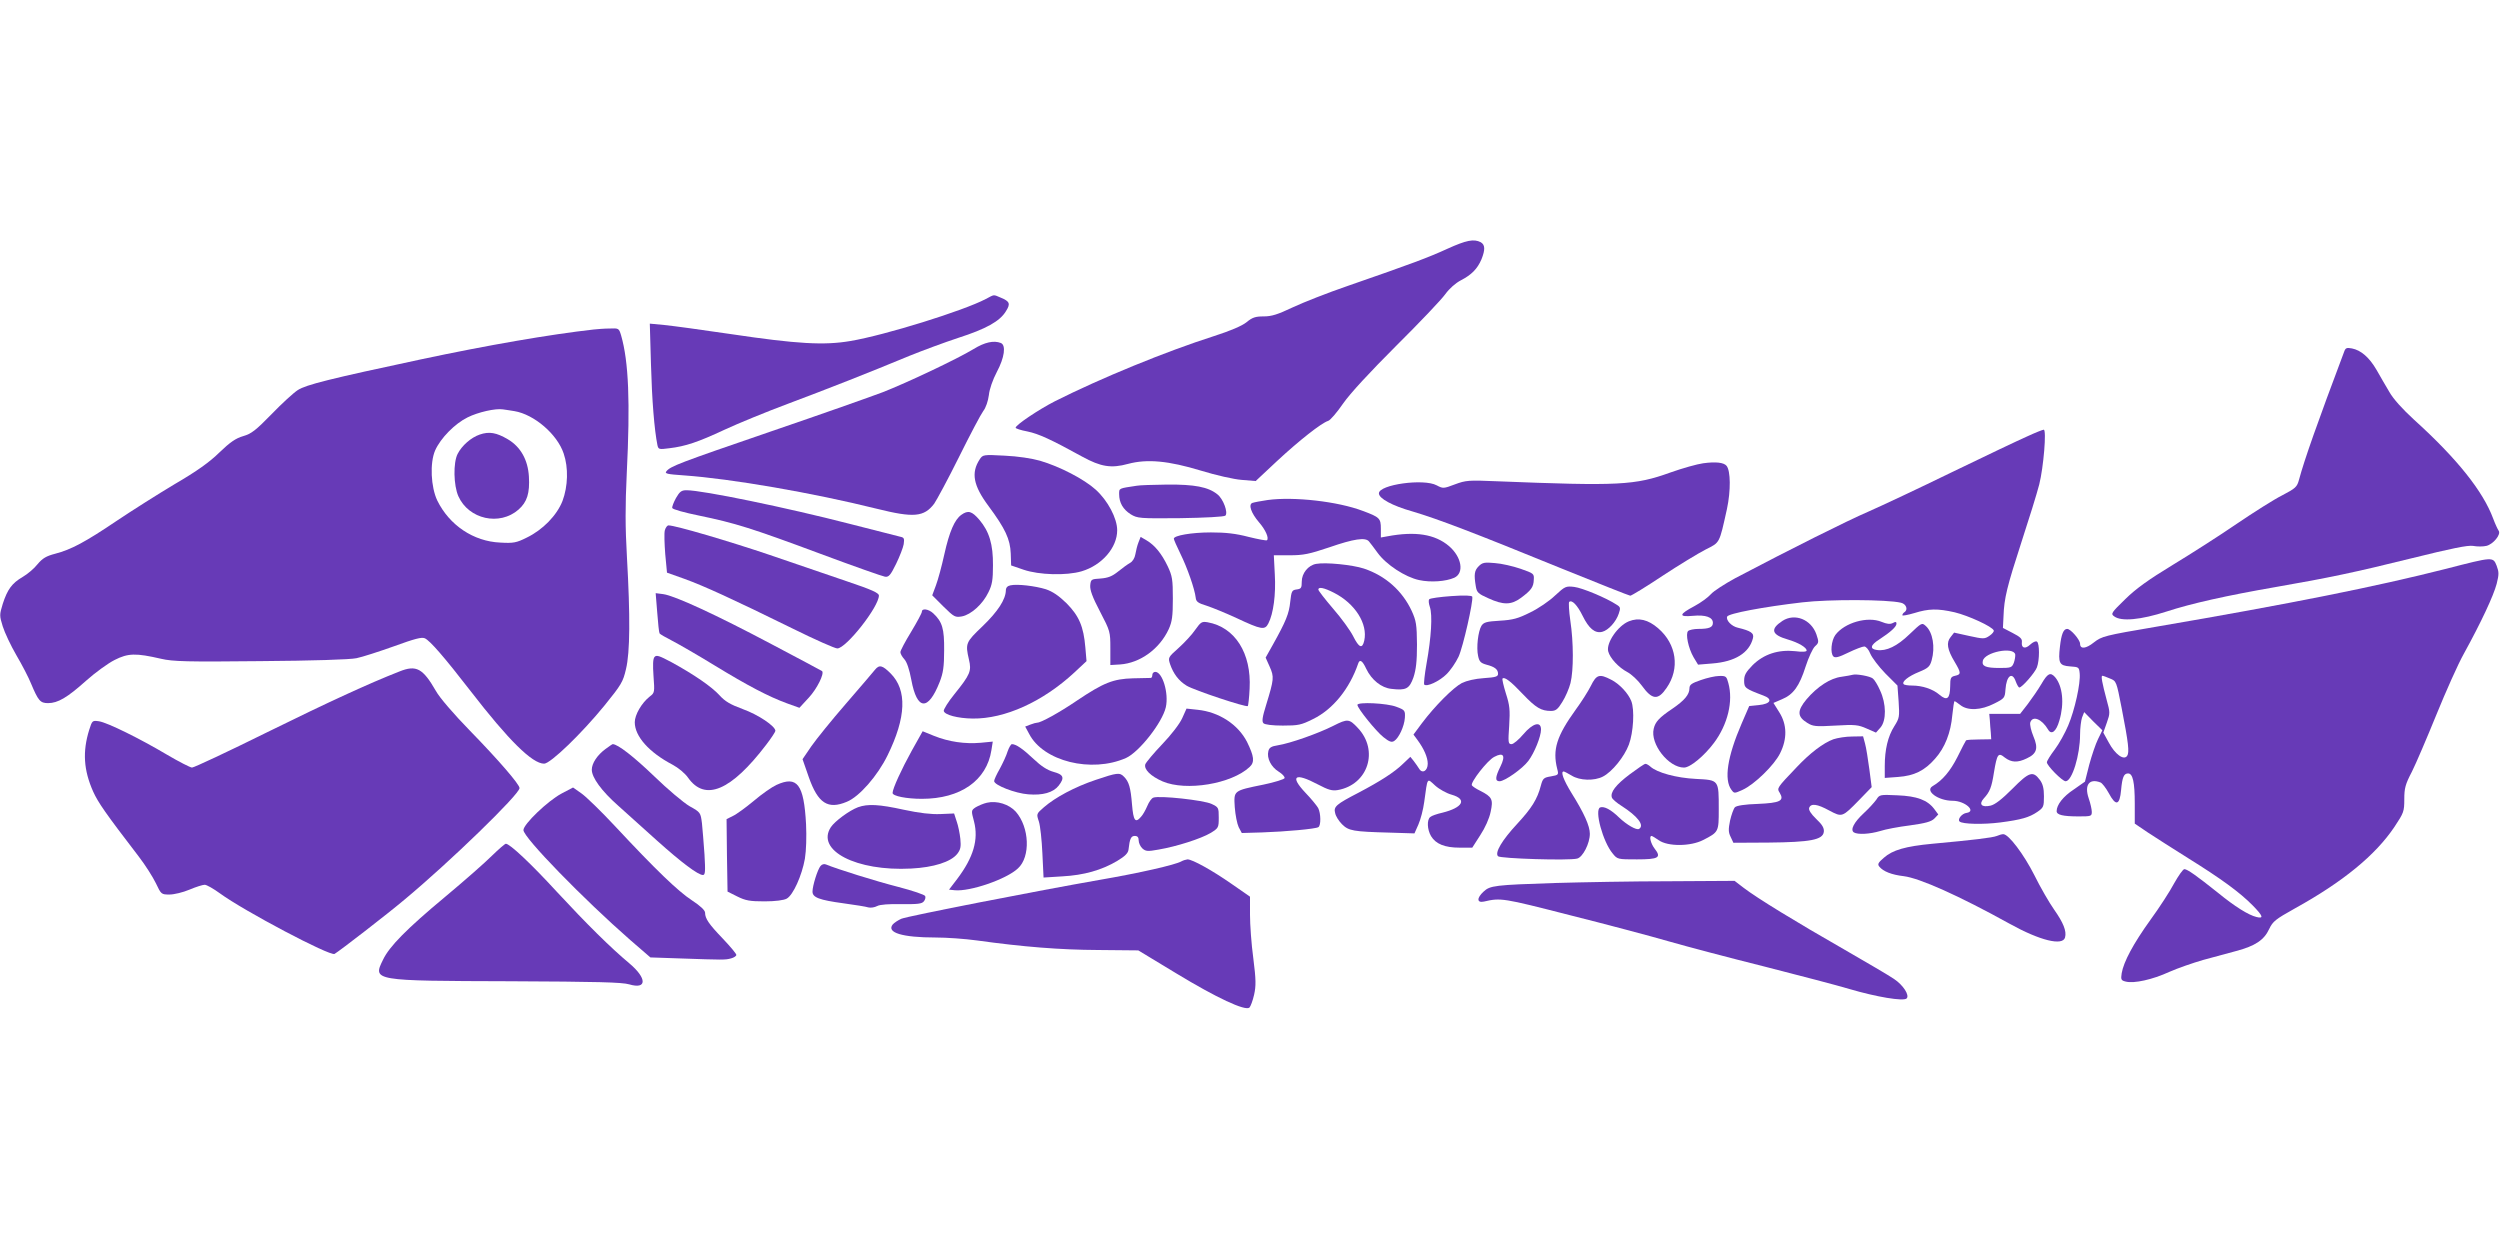 <?xml version="1.0" standalone="no"?>
<!DOCTYPE svg PUBLIC "-//W3C//DTD SVG 20010904//EN"
 "http://www.w3.org/TR/2001/REC-SVG-20010904/DTD/svg10.dtd">
<svg version="1.0" xmlns="http://www.w3.org/2000/svg"
 width="1280pt" height="640pt" viewBox="0 0 1280 640"
 preserveAspectRatio="xMidYMid meet">
<g transform="translate(0,640) scale(0.1,-0.1)"
fill="#673ab7" stroke="none">
<path d="M7410 5126 c-96 -44 -178 -75 -510 -190 -102 -35 -229 -85 -282 -110
-76 -36 -107 -46 -148 -46 -42 0 -58 -5 -88 -30 -24 -19 -83 -44 -167 -71
-244 -78 -577 -214 -815 -334 -82 -42 -200 -121 -200 -135 0 -4 27 -13 60 -19
58 -12 121 -41 281 -129 95 -52 148 -61 235 -37 98 26 206 16 374 -35 75 -23
167 -44 207 -47 l72 -6 110 103 c112 104 226 194 261 205 11 3 45 43 76 88 37
53 135 159 273 297 119 118 232 237 251 264 21 29 53 57 80 71 54 28 84 58
105 107 20 50 19 75 -4 88 -35 18 -74 10 -171 -34z"/>
<path d="M5047 4869 c-114 -60 -515 -185 -693 -215 -134 -23 -273 -15 -609 35
-148 22 -303 43 -344 47 l-74 7 6 -209 c5 -182 17 -333 33 -413 5 -22 8 -23
61 -16 83 10 146 31 283 95 69 32 215 92 325 133 208 78 414 159 621 245 67
27 180 69 250 92 143 46 213 85 244 136 25 39 20 51 -26 70 -40 17 -31 17 -77
-7z"/>
<path d="M3040 4713 c-223 -25 -542 -80 -885 -153 -469 -100 -588 -130 -630
-157 -22 -14 -83 -70 -135 -124 -80 -82 -103 -100 -145 -112 -38 -11 -67 -31
-121 -83 -51 -50 -115 -96 -230 -163 -87 -52 -221 -137 -297 -188 -160 -108
-233 -147 -314 -168 -46 -12 -65 -23 -91 -54 -17 -22 -52 -51 -76 -65 -55 -32
-78 -64 -102 -138 -17 -56 -17 -60 0 -115 10 -32 41 -98 70 -148 29 -49 63
-115 75 -145 37 -88 47 -100 87 -100 50 0 98 28 194 114 47 42 113 90 147 107
69 35 108 36 238 6 60 -14 132 -16 508 -12 267 2 460 8 492 15 30 6 116 34
192 61 107 39 142 48 158 41 27 -12 101 -98 235 -271 194 -251 315 -371 376
-371 32 0 192 154 310 299 85 105 94 120 109 185 21 86 22 273 5 572 -9 158
-9 263 -1 430 18 365 10 572 -29 707 -11 36 -12 37 -58 35 -26 0 -63 -3 -82
-5z m-406 -418 c101 -17 219 -118 252 -217 25 -73 22 -168 -6 -243 -29 -74
-101 -148 -184 -188 -52 -26 -68 -29 -135 -25 -137 6 -260 89 -322 215 -33 69
-39 193 -11 257 28 63 101 137 166 169 54 27 143 47 181 41 11 -1 38 -6 59 -9z"/>
<path d="M2456 4175 c-44 -15 -91 -56 -113 -99 -23 -45 -21 -161 4 -217 53
-118 211 -153 308 -68 44 39 58 84 53 169 -5 85 -42 152 -108 191 -58 34 -95
41 -144 24z"/>
<path d="M4985 4613 c-86 -52 -342 -173 -465 -221 -58 -22 -315 -113 -573
-201 -472 -162 -514 -178 -535 -204 -10 -12 3 -15 90 -21 241 -17 658 -89 988
-171 189 -47 241 -42 293 26 13 19 71 126 127 239 56 113 112 219 124 235 14
18 25 52 29 82 3 31 20 79 41 119 39 73 48 137 20 148 -36 14 -82 4 -139 -31z"/>
<path d="M12002 4599 c-137 -364 -204 -554 -231 -655 -10 -37 -17 -44 -86 -80
-42 -21 -146 -87 -233 -146 -86 -59 -233 -153 -327 -210 -125 -76 -189 -122
-244 -176 -72 -70 -75 -75 -56 -88 36 -27 135 -18 268 25 126 41 303 81 562
126 265 46 404 75 690 146 210 52 289 68 317 64 21 -4 51 -4 68 0 35 8 77 59
63 78 -5 7 -18 35 -28 62 -52 140 -185 307 -405 506 -59 54 -107 107 -127 143
-18 31 -48 81 -65 112 -37 64 -80 101 -126 110 -27 5 -33 3 -40 -17z"/>
<path d="M10380 4166 c-41 -18 -214 -100 -385 -183 -170 -83 -364 -174 -430
-203 -107 -46 -399 -192 -680 -340 -55 -30 -111 -66 -125 -82 -14 -16 -52 -44
-84 -61 -81 -43 -83 -57 -8 -50 65 6 102 -7 102 -36 0 -23 -19 -31 -74 -31
-23 0 -47 -5 -53 -11 -14 -14 1 -87 28 -134 l23 -38 73 6 c116 9 189 54 208
129 7 26 -10 38 -77 54 -32 7 -62 38 -55 57 6 16 187 50 385 73 135 16 435 15
505 -2 27 -6 38 -36 17 -49 -5 -3 -10 -10 -10 -15 0 -4 27 1 61 11 74 23 119
24 207 4 70 -17 193 -73 200 -93 2 -6 -8 -18 -23 -28 -24 -16 -30 -16 -103 0
l-77 17 -18 -23 c-23 -28 -17 -64 21 -127 33 -56 34 -64 2 -71 -22 -5 -25 -11
-25 -53 -1 -65 -16 -77 -55 -44 -34 29 -87 47 -141 47 -20 0 -39 3 -42 7 -12
12 24 41 79 63 46 19 55 27 64 59 19 67 6 144 -30 176 -20 18 -21 17 -83 -42
-64 -62 -119 -88 -167 -81 -38 5 -34 25 12 54 58 38 88 65 88 81 0 10 -5 11
-19 3 -14 -7 -30 -5 -57 6 -72 30 -190 -4 -237 -67 -21 -29 -27 -93 -10 -110
9 -9 28 -4 77 20 35 17 72 31 81 31 9 0 23 -16 31 -37 9 -21 43 -66 77 -101
l62 -62 6 -82 c5 -78 4 -85 -22 -126 -33 -52 -49 -120 -49 -204 l0 -61 68 5
c83 6 136 32 190 94 50 56 80 132 88 224 4 39 9 70 11 70 3 0 16 -9 30 -20 38
-30 106 -27 174 8 52 26 54 29 57 72 5 71 35 93 53 40 6 -16 14 -30 18 -30 14
0 80 76 90 103 14 37 14 124 0 132 -6 4 -21 -3 -34 -15 -26 -25 -47 -19 -43
13 2 16 -8 26 -47 46 l-50 26 3 60 c3 92 18 152 92 380 38 116 79 248 91 295
22 88 38 280 23 280 -5 0 -43 -15 -84 -34z m-62 -1117 c1 -8 -2 -28 -7 -42
-10 -25 -14 -27 -73 -27 -71 0 -92 9 -86 36 8 45 158 75 166 33z"/>
<path d="M5016 4048 c-45 -69 -33 -134 46 -240 85 -115 110 -168 113 -242 l2
-61 64 -22 c79 -27 219 -31 297 -8 104 31 182 121 182 210 0 61 -48 152 -110
208 -60 54 -183 118 -285 148 -42 12 -114 23 -181 26 -110 6 -112 5 -128 -19z"/>
<path d="M8720 4028 c-30 -4 -105 -25 -167 -47 -183 -66 -262 -70 -891 -45
-142 6 -157 5 -213 -16 -58 -22 -61 -22 -93 -5 -66 36 -296 4 -296 -41 0 -26
67 -63 173 -93 131 -39 307 -106 758 -290 190 -77 351 -141 356 -141 6 0 80
45 164 101 85 56 184 116 221 135 75 38 70 28 110 208 20 94 19 195 -2 221
-14 17 -55 22 -120 13z"/>
<path d="M5820 3913 c-93 -14 -90 -12 -90 -43 0 -44 20 -78 59 -103 35 -21 44
-22 255 -20 126 2 224 7 230 13 15 15 -11 86 -41 109 -47 38 -117 51 -257 50
-72 -1 -142 -3 -156 -6z"/>
<path d="M3461 3850 c-12 -22 -21 -45 -19 -51 2 -7 64 -24 138 -39 183 -38
265 -63 622 -196 169 -63 317 -115 330 -117 19 -2 28 9 56 66 18 37 36 83 39
101 4 29 2 34 -18 38 -13 3 -130 33 -259 66 -322 83 -753 172 -835 172 -26 0
-35 -7 -54 -40z"/>
<path d="M6491 3840 c-35 -5 -71 -12 -79 -15 -21 -8 -7 -51 34 -99 34 -39 52
-81 41 -92 -3 -3 -45 5 -94 17 -65 17 -116 23 -193 23 -100 0 -190 -16 -190
-32 0 -5 15 -39 34 -78 35 -71 73 -180 78 -224 2 -21 12 -28 58 -42 30 -10 98
-38 150 -62 130 -61 146 -63 164 -28 26 50 39 149 33 251 l-5 98 82 0 c69 0
99 6 203 41 124 43 184 52 202 30 6 -7 26 -33 44 -58 44 -61 142 -125 213
-140 60 -13 137 -7 180 12 52 24 38 106 -27 162 -72 61 -172 77 -316 50 l-33
-6 0 45 c0 53 -6 59 -92 91 -129 49 -354 74 -487 56z"/>
<path d="M4922 3764 c-34 -24 -61 -85 -87 -202 -13 -59 -32 -130 -43 -159
l-19 -51 57 -57 c55 -54 60 -57 95 -51 47 9 107 63 136 124 19 38 23 64 23
137 1 108 -19 174 -70 234 -38 44 -57 50 -92 25z"/>
<path d="M3404 3685 c-4 -14 -2 -69 2 -122 l9 -95 90 -32 c99 -36 244 -102
555 -255 113 -56 215 -101 227 -101 45 0 213 213 213 271 0 13 -37 30 -162 72
-90 31 -269 92 -398 136 -207 70 -482 151 -517 151 -7 0 -15 -11 -19 -25z"/>
<path d="M5829 3623 c-6 -15 -13 -43 -16 -61 -3 -19 -14 -37 -27 -44 -11 -6
-39 -26 -61 -44 -31 -25 -52 -33 -90 -36 -48 -3 -50 -4 -53 -35 -2 -23 11 -60
50 -134 52 -100 53 -103 53 -188 l0 -86 50 3 c102 7 202 79 249 181 17 38 21
65 21 156 0 98 -3 116 -26 165 -31 65 -66 108 -108 133 l-31 18 -11 -28z"/>
<path d="M12525 3488 c-358 -91 -796 -179 -1486 -297 -265 -45 -278 -49 -318
-80 -41 -33 -71 -36 -71 -7 0 20 -48 76 -66 76 -19 0 -30 -27 -37 -90 -10 -86
-3 -98 52 -102 44 -3 46 -4 49 -36 5 -50 -25 -187 -59 -267 -16 -38 -47 -94
-69 -123 -22 -29 -40 -58 -40 -65 0 -17 79 -97 96 -97 33 0 74 134 74 240 0
32 5 71 10 86 l11 28 46 -47 47 -46 -22 -45 c-12 -24 -32 -83 -45 -131 l-22
-87 -57 -40 c-55 -36 -88 -79 -88 -111 0 -19 31 -27 113 -27 63 0 67 1 67 23
0 13 -7 44 -16 70 -23 68 3 103 60 81 9 -3 28 -28 43 -55 36 -68 56 -63 63 16
6 66 14 85 36 85 24 0 34 -45 34 -154 l0 -103 68 -46 c37 -24 130 -84 207
-132 164 -102 262 -173 328 -240 54 -55 59 -70 20 -60 -41 10 -110 53 -197
124 -109 87 -157 121 -172 121 -7 0 -30 -33 -52 -72 -21 -40 -76 -125 -122
-188 -87 -121 -137 -214 -147 -273 -5 -33 -3 -37 22 -43 42 -10 135 10 222 50
43 19 121 46 173 61 52 14 129 35 170 46 97 26 142 56 168 112 19 40 32 50
132 106 246 136 413 273 510 418 47 71 50 78 50 141 0 56 5 76 39 141 21 42
77 173 125 291 48 118 111 260 142 315 87 158 151 295 167 356 12 48 12 60 0
92 -19 47 -17 47 -258 -15z m-1722 -562 c33 -13 33 -14 60 -152 35 -180 40
-226 28 -244 -17 -25 -62 8 -94 68 l-28 51 18 51 c17 48 17 52 -1 117 -23 86
-30 123 -22 123 4 0 21 -6 39 -14z"/>
<path d="M6739 3513 c-41 -7 -74 -48 -74 -91 0 -32 -3 -37 -26 -40 -24 -3 -27
-8 -33 -63 -6 -61 -22 -100 -89 -220 l-37 -66 21 -47 c23 -52 22 -63 -18 -194
-20 -64 -23 -86 -14 -95 7 -7 45 -12 99 -12 79 0 94 3 154 33 103 50 188 156
232 285 8 24 22 14 41 -27 27 -57 78 -98 129 -103 75 -9 92 0 113 59 13 40 18
81 18 168 -1 102 -4 121 -27 172 -48 103 -134 180 -245 217 -58 19 -195 33
-244 24z m91 -148 c108 -55 174 -159 155 -245 -10 -44 -27 -37 -57 23 -14 28
-60 92 -102 140 -42 49 -76 93 -76 98 0 16 29 10 80 -16z"/>
<path d="M7571 3501 c-22 -22 -25 -42 -15 -102 5 -32 12 -39 64 -62 76 -35
117 -35 166 1 53 39 66 56 67 94 2 31 0 32 -68 56 -38 13 -98 27 -131 29 -53
5 -64 3 -83 -16z"/>
<path d="M5173 3403 c-15 -3 -23 -12 -23 -26 -1 -46 -41 -108 -119 -183 -87
-83 -89 -88 -70 -171 14 -59 7 -76 -75 -178 -31 -38 -55 -77 -54 -85 4 -20 71
-38 148 -39 165 -2 359 86 521 236 l62 58 -6 70 c-9 107 -32 161 -96 226 -40
39 -71 60 -106 72 -55 17 -147 28 -182 20z"/>
<path d="M7962 3351 c-29 -28 -86 -67 -128 -87 -62 -31 -88 -38 -155 -42 -68
-4 -82 -8 -94 -26 -17 -28 -27 -112 -17 -155 6 -29 14 -36 42 -44 43 -11 60
-24 60 -47 0 -14 -12 -18 -72 -22 -46 -3 -88 -13 -113 -25 -44 -23 -138 -117
-205 -206 l-43 -58 20 -27 c34 -46 53 -90 53 -122 0 -37 -28 -53 -44 -26 -6
10 -19 28 -28 40 l-17 21 -38 -36 c-44 -43 -116 -89 -228 -148 -114 -59 -128
-71 -119 -104 3 -16 19 -41 35 -57 34 -34 57 -38 243 -43 l128 -4 20 45 c11
25 25 77 30 116 18 130 13 123 56 84 21 -19 59 -40 85 -47 80 -23 57 -66 -48
-92 -27 -6 -56 -16 -62 -22 -18 -14 -16 -64 4 -98 24 -40 70 -59 146 -59 l65
0 41 64 c25 38 46 85 53 119 14 64 8 77 -53 108 -21 10 -40 23 -43 28 -9 14
80 129 115 146 47 25 59 7 31 -50 -27 -55 -28 -75 -4 -75 26 0 117 64 147 104
31 41 65 125 65 161 0 44 -42 33 -91 -25 -23 -27 -50 -50 -60 -50 -17 0 -18 8
-12 94 5 82 3 104 -17 166 -12 39 -20 73 -17 76 10 10 42 -14 105 -81 66 -69
93 -85 143 -85 24 0 35 8 58 46 16 25 35 69 42 97 16 66 16 207 -1 320 -7 48
-9 91 -6 95 14 13 42 -16 69 -71 32 -65 63 -91 100 -82 32 8 71 51 85 93 10
29 9 34 -11 46 -53 35 -176 86 -217 91 -43 5 -47 3 -98 -44z"/>
<path d="M3365 3264 c4 -54 9 -102 12 -107 2 -4 32 -21 65 -38 33 -17 130 -73
215 -125 172 -105 277 -160 372 -195 l64 -23 48 52 c42 45 81 124 68 136 -2 2
-119 64 -259 138 -283 150 -495 248 -554 256 l-39 5 8 -99z"/>
<path d="M7431 3348 c-57 -4 -108 -11 -113 -16 -5 -5 -3 -22 3 -40 14 -41 7
-156 -17 -289 -10 -56 -15 -105 -12 -108 13 -13 76 16 113 52 21 20 49 61 63
91 23 50 76 284 70 307 -2 6 -39 8 -107 3z"/>
<path d="M4720 3268 c0 -7 -25 -53 -55 -103 -30 -49 -55 -96 -55 -104 0 -8 9
-24 20 -36 13 -14 26 -52 36 -106 29 -157 86 -161 145 -11 18 46 23 78 23 162
1 111 -9 146 -56 190 -24 22 -58 27 -58 8z"/>
<path d="M9126 3221 c-64 -42 -56 -71 27 -95 55 -16 97 -41 97 -57 0 -6 -22
-8 -59 -3 -86 9 -160 -15 -217 -71 -35 -36 -44 -51 -44 -80 0 -37 5 -41 98
-76 50 -18 39 -43 -23 -49 l-49 -5 -39 -90 c-73 -169 -91 -287 -52 -339 14
-19 15 -19 57 0 60 27 162 126 192 187 37 74 36 147 -4 210 l-30 48 44 19 c58
24 89 67 121 168 15 46 36 92 48 103 20 18 20 22 7 61 -27 77 -111 110 -174
69z"/>
<path d="M8340 3219 c-57 -23 -117 -111 -106 -154 9 -35 54 -83 98 -106 21
-11 54 -42 73 -68 54 -75 84 -78 128 -13 69 99 51 224 -43 305 -52 45 -100 56
-150 36z"/>
<path d="M6120 3176 c-16 -24 -55 -66 -85 -93 -55 -49 -55 -50 -44 -84 17 -49
44 -85 85 -110 38 -23 305 -112 313 -104 2 3 7 43 9 89 10 182 -75 315 -215
340 -30 5 -35 1 -63 -38z"/>
<path d="M3351 3036 c-8 -9 -9 -40 -5 -98 6 -82 6 -85 -19 -104 -42 -33 -77
-94 -77 -132 0 -72 73 -154 193 -217 30 -16 64 -44 80 -67 87 -123 220 -67
400 169 26 34 47 66 47 71 0 24 -88 83 -166 111 -65 24 -92 40 -120 71 -40 44
-130 106 -245 169 -64 34 -78 39 -88 27z"/>
<path d="M4480 2971 c-8 -11 -75 -88 -148 -173 -73 -84 -153 -183 -178 -219
l-45 -66 32 -92 c47 -134 98 -167 195 -126 64 26 157 133 208 237 96 195 101
335 16 420 -42 42 -58 46 -80 19z"/>
<path d="M2045 2962 c-158 -62 -360 -155 -677 -311 -202 -100 -375 -181 -385
-181 -10 1 -67 30 -128 66 -140 83 -304 164 -348 171 -34 5 -35 4 -50 -43 -35
-112 -29 -207 20 -317 26 -57 62 -109 233 -332 34 -44 73 -106 88 -137 27 -57
28 -58 70 -58 23 0 69 11 102 25 33 14 68 25 78 25 10 0 45 -20 78 -44 123
-90 564 -323 587 -310 27 16 269 203 357 277 230 191 590 540 590 572 0 19
-106 142 -255 295 -82 84 -155 169 -173 202 -67 116 -100 135 -187 100z"/>
<path d="M5900 2945 c0 -8 -3 -15 -7 -16 -5 0 -46 -1 -93 -2 -100 -3 -149 -22
-286 -114 -88 -60 -184 -113 -203 -113 -5 0 -21 -4 -36 -10 l-26 -10 20 -37
c72 -141 319 -202 496 -124 67 30 186 181 204 260 16 71 -17 181 -54 181 -8 0
-15 -7 -15 -15z"/>
<path d="M9485 2945 c-5 -2 -31 -6 -56 -10 -58 -7 -125 -51 -180 -116 -48 -58
-48 -88 4 -120 29 -18 42 -20 144 -14 101 6 117 4 160 -15 l48 -21 23 26 c31
36 30 122 -2 190 -12 28 -29 55 -37 61 -14 12 -86 25 -104 19z"/>
<path d="M10452 2898 c-17 -29 -49 -75 -70 -103 l-39 -50 -79 0 -79 0 3 -32
c1 -18 3 -48 5 -65 l2 -33 -62 -1 c-34 0 -64 -2 -67 -5 -2 -2 -22 -40 -44 -85
-37 -73 -77 -120 -127 -149 -41 -24 28 -75 103 -75 62 0 123 -54 71 -62 -24
-3 -48 -33 -36 -44 14 -14 123 -16 208 -5 108 14 149 26 190 54 32 22 34 27
34 80 0 41 -6 64 -21 84 -35 47 -54 42 -140 -45 -55 -55 -90 -82 -113 -87 -45
-10 -61 7 -34 37 31 34 40 56 52 133 16 96 22 104 56 76 33 -25 65 -27 112 -4
52 24 60 52 34 113 -12 29 -19 60 -16 71 12 37 59 18 91 -36 17 -30 42 -11 58
46 26 87 17 176 -22 222 -24 27 -38 20 -70 -35z"/>
<path d="M8145 2888 c-14 -28 -49 -83 -77 -121 -98 -136 -120 -205 -95 -304 8
-30 7 -31 -32 -38 -37 -6 -42 -10 -52 -48 -18 -69 -47 -115 -120 -194 -79 -85
-117 -149 -99 -167 12 -12 362 -23 405 -12 29 7 65 78 65 127 0 40 -29 105
-94 209 -41 67 -57 110 -40 110 4 0 22 -10 41 -21 41 -26 116 -28 160 -5 47
24 110 102 133 164 23 62 30 178 12 223 -16 40 -61 88 -103 109 -60 31 -75 27
-104 -32z"/>
<path d="M8708 2918 c-47 -16 -58 -24 -58 -42 0 -32 -25 -62 -88 -105 -67 -45
-87 -67 -95 -102 -19 -78 76 -199 155 -199 32 0 104 60 154 127 70 94 99 213
73 306 -9 34 -12 37 -47 36 -20 0 -63 -10 -94 -21z"/>
<path d="M6950 2791 c0 -17 94 -134 133 -165 30 -24 42 -28 55 -20 24 15 52
75 55 119 2 37 0 40 -43 56 -48 19 -200 26 -200 10z"/>
<path d="M6053 2723 c-13 -29 -56 -85 -103 -134 -44 -46 -82 -92 -86 -102 -8
-26 27 -61 89 -88 120 -51 352 -13 445 74 27 25 23 54 -13 128 -46 90 -144
154 -254 165 l-56 6 -22 -49z"/>
<path d="M6827 2684 c-77 -39 -221 -90 -285 -100 -33 -5 -44 -12 -48 -30 -9
-36 14 -81 53 -105 19 -12 32 -26 30 -33 -2 -6 -50 -21 -107 -33 -157 -32
-153 -30 -148 -116 3 -40 12 -85 20 -102 l16 -30 104 3 c121 4 274 18 288 27
14 8 13 71 -1 98 -7 12 -36 48 -66 79 -81 86 -53 104 64 42 55 -29 74 -34 103
-29 155 28 211 203 102 318 -44 47 -52 48 -125 11z"/>
<path d="M4668 2556 c-52 -94 -98 -194 -98 -216 0 -16 72 -30 150 -30 198 0
332 94 356 249 l7 44 -62 -6 c-81 -7 -163 5 -238 35 l-59 24 -56 -100z"/>
<path d="M9387 2615 c-52 -19 -120 -71 -187 -142 -103 -108 -103 -108 -88
-132 25 -41 3 -52 -112 -57 -67 -2 -109 -9 -117 -17 -7 -7 -18 -38 -25 -68 -9
-45 -9 -60 3 -84 l14 -30 180 1 c214 2 278 14 283 55 2 19 -7 36 -39 66 -28
27 -40 47 -36 57 9 24 41 20 103 -14 66 -35 66 -35 153 54 l64 66 -12 92 c-7
51 -16 110 -22 131 l-10 37 -57 -1 c-31 0 -74 -7 -95 -14z"/>
<path d="M3100 2565 c-42 -31 -70 -73 -70 -106 0 -40 50 -109 135 -184 43 -39
133 -119 199 -179 125 -112 210 -176 235 -176 12 0 13 18 8 105 -4 58 -10 130
-13 160 -7 54 -7 56 -63 87 -31 18 -113 87 -182 154 -103 99 -186 164 -212
164 -2 0 -18 -11 -37 -25z"/>
<path d="M5159 2553 c-6 -21 -25 -61 -40 -89 -16 -28 -29 -56 -29 -63 0 -21
108 -63 175 -68 74 -6 127 9 155 44 32 41 26 57 -26 71 -32 9 -63 29 -102 66
-55 52 -90 76 -111 76 -5 0 -15 -17 -22 -37z"/>
<path d="M8345 2436 c-72 -54 -102 -93 -92 -120 3 -8 25 -27 49 -42 83 -53
119 -100 90 -118 -13 -8 -63 21 -102 58 -43 42 -77 59 -97 52 -31 -12 14 -177
64 -236 24 -30 26 -30 124 -30 112 0 127 9 90 56 -19 25 -29 64 -15 64 3 0 20
-10 37 -22 46 -33 163 -32 227 1 80 41 80 42 80 157 0 152 2 150 -117 156
-100 5 -199 32 -233 63 -9 8 -21 15 -26 14 -5 0 -40 -24 -79 -53z"/>
<path d="M5610 2407 c-107 -36 -206 -89 -265 -140 -39 -34 -39 -34 -26 -73 7
-21 15 -95 18 -163 l6 -124 96 6 c111 6 202 32 281 79 40 24 56 40 58 58 6 56
13 70 32 70 14 0 20 -7 20 -23 0 -13 9 -32 19 -41 17 -15 27 -16 82 -6 94 16
218 56 267 85 41 25 42 28 42 79 0 51 -1 53 -37 70 -40 19 -268 44 -298 32 -9
-3 -23 -23 -31 -43 -9 -21 -23 -46 -32 -55 -29 -34 -39 -21 -46 62 -7 88 -16
118 -41 143 -22 23 -35 21 -145 -16z"/>
<path d="M3975 2381 c-22 -10 -74 -46 -115 -81 -41 -34 -90 -70 -108 -78 l-32
-16 2 -185 3 -186 50 -25 c42 -21 64 -25 140 -25 55 0 99 6 113 14 33 18 78
119 93 204 7 43 9 114 6 177 -11 205 -45 250 -152 201z"/>
<path d="M2875 2337 c-71 -38 -195 -157 -195 -187 0 -38 307 -353 547 -563
l103 -89 147 -5 c230 -8 236 -8 266 0 15 4 27 12 27 18 0 6 -31 43 -69 83 -72
75 -91 103 -91 133 0 12 -24 35 -67 63 -72 47 -187 158 -394 380 -69 74 -146
149 -171 167 l-44 31 -59 -31z"/>
<path d="M9607 2306 c-10 -14 -38 -45 -63 -68 -52 -48 -72 -87 -52 -100 20
-12 80 -9 134 7 27 9 96 22 153 29 79 11 109 19 125 35 l20 21 -20 27 c-35 47
-89 67 -189 71 -89 4 -92 4 -108 -22z"/>
<path d="M5053 2290 c-18 -4 -43 -15 -57 -23 -24 -16 -24 -17 -9 -73 24 -93
-3 -184 -86 -294 l-42 -55 29 -3 c77 -8 265 56 324 112 65 59 59 210 -11 290
-34 38 -97 58 -148 46z"/>
<path d="M4393 2267 c-45 -17 -118 -71 -139 -102 -78 -119 130 -227 411 -212
116 6 203 34 236 75 17 22 20 36 16 77 -3 28 -11 68 -19 90 l-13 40 -70 -3
c-48 -2 -107 5 -187 22 -127 28 -185 31 -235 13z"/>
<path d="M10224 2120 c-22 -9 -122 -21 -330 -40 -138 -13 -204 -32 -249 -72
-29 -25 -33 -33 -23 -45 20 -25 64 -42 125 -49 81 -10 281 -99 543 -244 155
-86 271 -114 283 -70 9 33 -9 76 -56 143 -24 34 -70 113 -101 176 -54 107
-133 212 -160 210 -6 0 -21 -4 -32 -9z"/>
<path d="M2518 2018 c-35 -35 -142 -129 -238 -209 -197 -164 -287 -255 -319
-323 -53 -108 -53 -108 649 -110 447 -2 575 -5 612 -16 91 -27 91 31 1 107
-98 82 -219 202 -372 367 -134 146 -241 246 -261 246 -5 0 -37 -28 -72 -62z"/>
<path d="M6049 1990 c-31 -18 -216 -60 -419 -95 -310 -54 -981 -185 -1015
-199 -16 -7 -36 -20 -44 -29 -34 -42 49 -67 218 -67 59 0 154 -7 212 -15 238
-33 426 -48 620 -49 l207 -2 195 -118 c206 -125 352 -193 374 -175 6 6 17 35
24 66 10 45 10 76 -4 186 -10 73 -17 173 -17 224 l0 92 -95 66 c-99 69 -200
125 -225 125 -8 -1 -22 -5 -31 -10z"/>
<path d="M4201 1966 c-15 -18 -41 -101 -41 -131 0 -30 34 -43 159 -60 58 -8
116 -17 127 -21 12 -3 32 0 45 7 15 8 60 11 125 10 80 -1 104 1 114 14 7 8 10
20 7 27 -2 7 -65 28 -138 47 -114 29 -315 92 -370 115 -9 4 -21 1 -28 -8z"/>
<path d="M7960 1879 c-307 -10 -331 -13 -364 -44 -36 -33 -35 -59 2 -51 86 20
97 18 437 -69 187 -47 417 -108 510 -135 94 -27 314 -85 490 -129 176 -45 372
-96 435 -115 136 -40 276 -64 292 -48 16 16 -17 68 -65 100 -23 16 -139 84
-257 152 -247 141 -444 262 -512 314 l-47 36 -333 -2 c-183 0 -448 -5 -588 -9z"/>
</g>
</svg>
